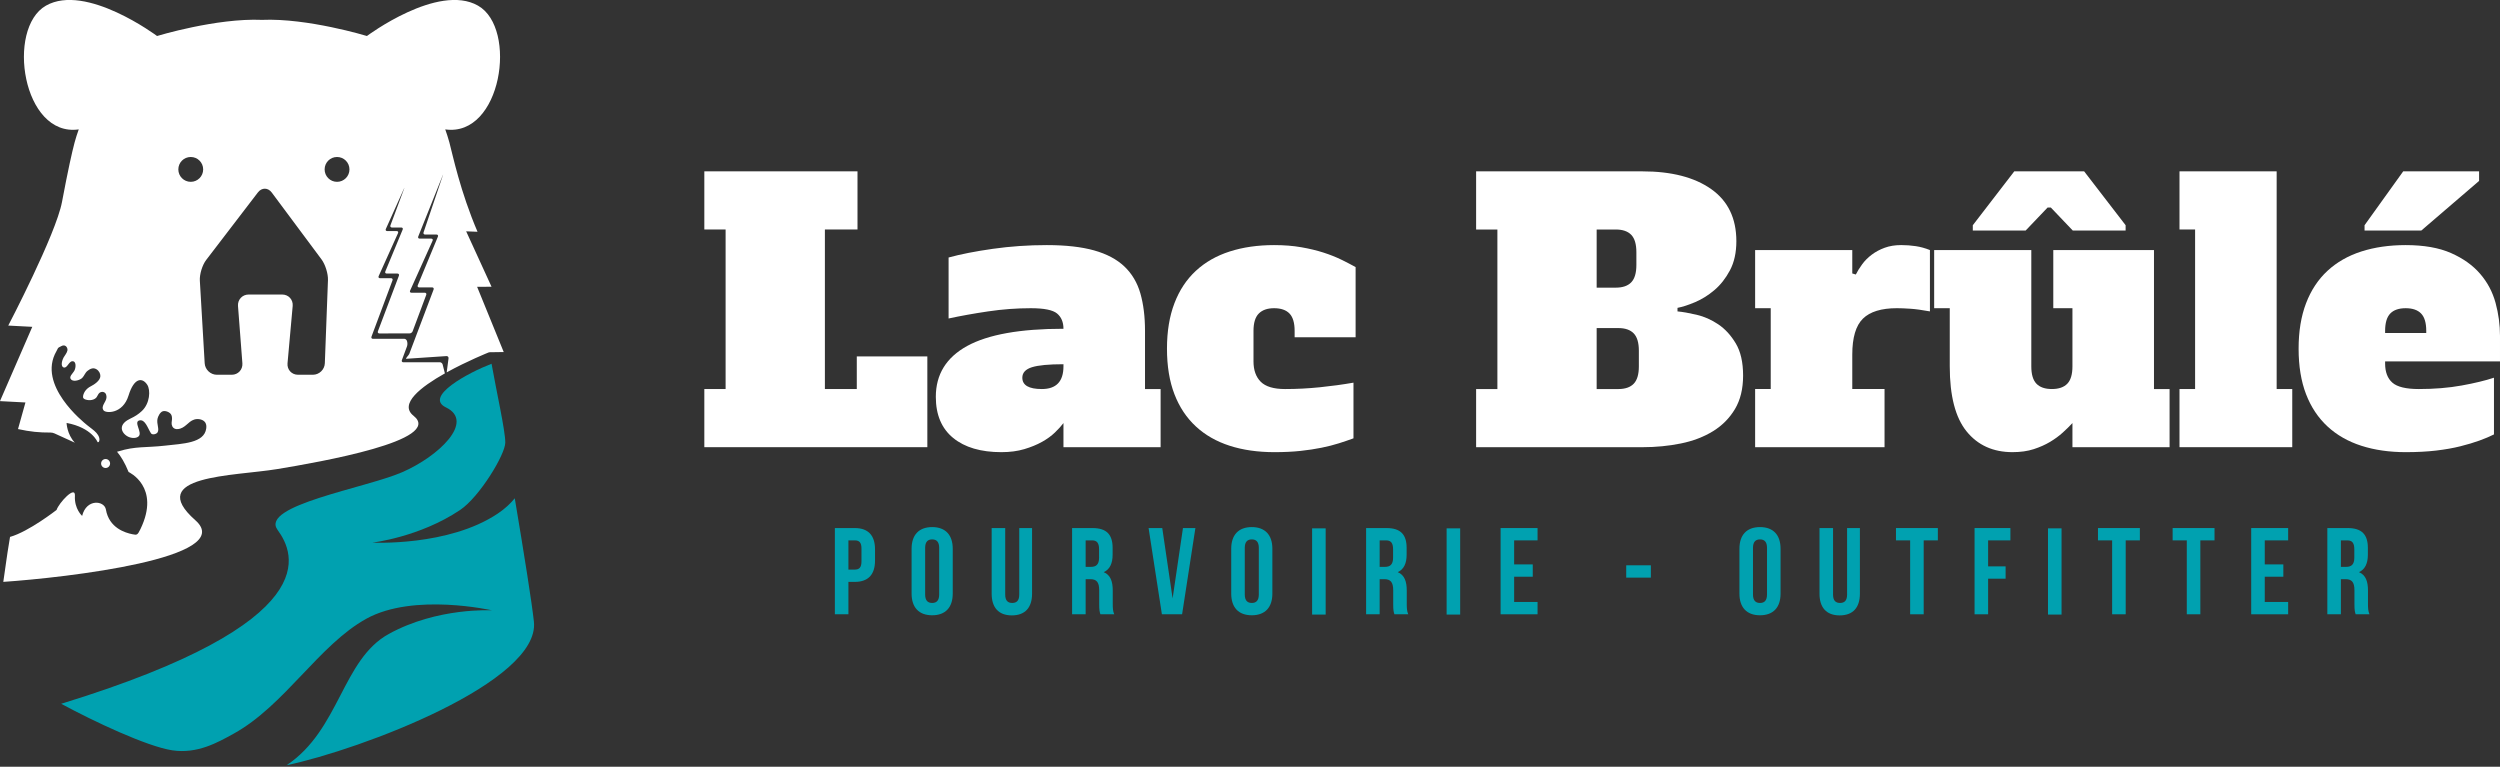 <svg xmlns="http://www.w3.org/2000/svg" xmlns:xlink="http://www.w3.org/1999/xlink" xmlns:serif="http://www.serif.com/" width="100%" height="100%" viewBox="0 0 1164 357" xml:space="preserve" style="fill-rule:evenodd;clip-rule:evenodd;stroke-linejoin:round;stroke-miterlimit:2;"><rect x="0" y="0" width="1164" height="357" fill="#333333" stroke="none"/>    <g transform="matrix(1,0,0,1,-580.543,-571.566)">        <g transform="matrix(4.167,0,0,4.167,975.565,851.844)">            <path d="M0,-6.882L0,-3.62L0.716,-3.62C1.197,-3.62 1.459,-3.84 1.459,-4.528L1.459,-5.974C1.459,-6.662 1.197,-6.882 0.716,-6.882L0,-6.882ZM2.973,-5.877L2.973,-4.625C2.973,-3.083 2.229,-2.244 0.716,-2.244L0,-2.244L0,1.376L-1.514,1.376L-1.514,-8.258L0.716,-8.258C2.229,-8.258 2.973,-7.419 2.973,-5.877" style="fill:rgb(0,161,176);fill-rule:nonzero;"></path>        </g>        <g transform="matrix(4.167,0,0,4.167,1011.29,826.669)">            <path d="M0,5.202C0,5.89 0.303,6.152 0.785,6.152C1.266,6.152 1.569,5.89 1.569,5.202L1.569,-0.001C1.569,-0.689 1.266,-0.95 0.785,-0.95C0.303,-0.95 0,-0.689 0,-0.001L0,5.202ZM-1.514,0.096C-1.514,-1.445 -0.702,-2.326 0.785,-2.326C2.271,-2.326 3.083,-1.445 3.083,0.096L3.083,5.106C3.083,6.647 2.271,7.528 0.785,7.528C-0.702,7.528 -1.514,6.647 -1.514,5.106L-1.514,0.096Z" style="fill:rgb(0,161,176);fill-rule:nonzero;"></path>        </g>        <g transform="matrix(4.167,0,0,4.167,1048.57,858.092)">            <path d="M0,-9.758L0,-2.326C0,-1.638 0.303,-1.39 0.785,-1.39C1.266,-1.39 1.569,-1.638 1.569,-2.326L1.569,-9.758L3,-9.758L3,-2.422C3,-0.881 2.229,0 0.743,0C-0.743,0 -1.514,-0.881 -1.514,-2.422L-1.514,-9.758L0,-9.758Z" style="fill:rgb(0,161,176);fill-rule:nonzero;"></path>        </g>        <g transform="matrix(4.167,0,0,4.167,1086.02,851.844)">            <path d="M0,-6.882L0,-3.923L0.592,-3.923C1.156,-3.923 1.5,-4.171 1.5,-4.942L1.5,-5.891C1.5,-6.579 1.266,-6.882 0.729,-6.882L0,-6.882ZM1.651,1.376C1.569,1.128 1.514,0.977 1.514,0.192L1.514,-1.321C1.514,-2.216 1.211,-2.547 0.523,-2.547L0,-2.547L0,1.376L-1.514,1.376L-1.514,-8.258L0.771,-8.258C2.34,-8.258 3.014,-7.529 3.014,-6.043L3.014,-5.285C3.014,-4.295 2.697,-3.648 2.023,-3.331C2.78,-3.015 3.028,-2.285 3.028,-1.28L3.028,0.206C3.028,0.674 3.042,1.018 3.193,1.376L1.651,1.376Z" style="fill:rgb(0,161,176);fill-rule:nonzero;"></path>        </g>        <g transform="matrix(4.167,0,0,4.167,1126.51,824.829)">            <path d="M0,6.084L1.156,-1.775L2.546,-1.775L1.06,7.859L-1.197,7.859L-2.684,-1.775L-1.156,-1.775L0,6.084Z" style="fill:rgb(0,161,176);fill-rule:nonzero;"></path>        </g>        <g transform="matrix(4.167,0,0,4.167,1160.11,826.669)">            <path d="M0,5.202C0,5.89 0.303,6.152 0.784,6.152C1.266,6.152 1.569,5.89 1.569,5.202L1.569,-0.001C1.569,-0.689 1.266,-0.95 0.784,-0.95C0.303,-0.95 0,-0.689 0,-0.001L0,5.202ZM-1.514,0.096C-1.514,-1.445 -0.702,-2.326 0.784,-2.326C2.271,-2.326 3.083,-1.445 3.083,0.096L3.083,5.106C3.083,6.647 2.271,7.528 0.784,7.528C-0.702,7.528 -1.514,6.647 -1.514,5.106L-1.514,0.096Z" style="fill:rgb(0,161,176);fill-rule:nonzero;"></path>        </g>        <g transform="matrix(4.167,0,0,4.167,0,-874.992)">            <rect x="285.928" y="406.182" width="1.514" height="9.634" style="fill:rgb(0,161,176);"></rect>        </g>        <g transform="matrix(4.167,0,0,4.167,1222.91,851.844)">            <path d="M0,-6.882L0,-3.923L0.592,-3.923C1.156,-3.923 1.5,-4.171 1.5,-4.942L1.5,-5.891C1.5,-6.579 1.266,-6.882 0.729,-6.882L0,-6.882ZM1.652,1.376C1.569,1.128 1.514,0.977 1.514,0.192L1.514,-1.321C1.514,-2.216 1.211,-2.547 0.523,-2.547L0,-2.547L0,1.376L-1.514,1.376L-1.514,-8.258L0.771,-8.258C2.34,-8.258 3.014,-7.529 3.014,-6.043L3.014,-5.285C3.014,-4.295 2.698,-3.648 2.023,-3.331C2.78,-3.015 3.028,-2.285 3.028,-1.28L3.028,0.206C3.028,0.674 3.042,1.018 3.193,1.376L1.652,1.376Z" style="fill:rgb(0,161,176);fill-rule:nonzero;"></path>        </g>        <g transform="matrix(4.167,0,0,4.167,0,-874.992)">            <rect x="300.958" y="406.182" width="1.514" height="9.634" style="fill:rgb(0,161,176);"></rect>        </g>        <g transform="matrix(4.167,0,0,4.167,1285.53,840.657)">            <path d="M0,-1.513L2.078,-1.513L2.078,-0.137L0,-0.137L0,2.684L2.615,2.684L2.615,4.061L-1.514,4.061L-1.514,-5.574L2.615,-5.574L2.615,-4.197L0,-4.197L0,-1.513Z" style="fill:rgb(0,161,176);fill-rule:nonzero;"></path>        </g>        <g transform="matrix(4.167,0,0,4.167,0,-874.992)">            <rect x="321.025" y="410.311" width="2.752" height="1.376" style="fill:rgb(0,161,176);"></rect>        </g>        <g transform="matrix(4.167,0,0,4.167,1396.73,826.669)">            <path d="M0,5.202C0,5.89 0.303,6.152 0.785,6.152C1.267,6.152 1.569,5.89 1.569,5.202L1.569,-0.001C1.569,-0.689 1.267,-0.95 0.785,-0.95C0.303,-0.95 0,-0.689 0,-0.001L0,5.202ZM-1.514,0.096C-1.514,-1.445 -0.702,-2.326 0.785,-2.326C2.271,-2.326 3.083,-1.445 3.083,0.096L3.083,5.106C3.083,6.647 2.271,7.528 0.785,7.528C-0.702,7.528 -1.514,6.647 -1.514,5.106L-1.514,0.096Z" style="fill:rgb(0,161,176);fill-rule:nonzero;"></path>        </g>        <g transform="matrix(4.167,0,0,4.167,1434.01,858.092)">            <path d="M0,-9.758L0,-2.326C0,-1.638 0.303,-1.39 0.784,-1.39C1.266,-1.39 1.569,-1.638 1.569,-2.326L1.569,-9.758L3,-9.758L3,-2.422C3,-0.881 2.229,0 0.743,0C-0.744,0 -1.514,-0.881 -1.514,-2.422L-1.514,-9.758L0,-9.758Z" style="fill:rgb(0,161,176);fill-rule:nonzero;"></path>        </g>        <g transform="matrix(4.167,0,0,4.167,1463.31,857.575)">            <path d="M0,-9.634L4.679,-9.634L4.679,-8.258L3.097,-8.258L3.097,0L1.583,0L1.583,-8.258L0,-8.258L0,-9.634Z" style="fill:rgb(0,161,176);fill-rule:nonzero;"></path>        </g>        <g transform="matrix(4.167,0,0,4.167,1506.21,839.741)">            <path d="M0,-1.073L1.954,-1.073L1.954,0.303L0,0.303L0,4.281L-1.514,4.281L-1.514,-5.354L2.491,-5.354L2.491,-3.977L0,-3.977L0,-1.073Z" style="fill:rgb(0,161,176);fill-rule:nonzero;"></path>        </g>        <g transform="matrix(4.167,0,0,4.167,0,-874.992)">            <rect x="368.152" y="406.182" width="1.514" height="9.634" style="fill:rgb(0,161,176);"></rect>        </g>        <g transform="matrix(4.167,0,0,4.167,1557.36,857.575)">            <path d="M0,-9.634L4.68,-9.634L4.68,-8.258L3.097,-8.258L3.097,0L1.583,0L1.583,-8.258L0,-8.258L0,-9.634Z" style="fill:rgb(0,161,176);fill-rule:nonzero;"></path>        </g>        <g transform="matrix(4.167,0,0,4.167,1592.12,857.575)">            <path d="M0,-9.634L4.68,-9.634L4.68,-8.258L3.097,-8.258L3.097,0L1.583,0L1.583,-8.258L0,-8.258L0,-9.634Z" style="fill:rgb(0,161,176);fill-rule:nonzero;"></path>        </g>        <g transform="matrix(4.167,0,0,4.167,1635.01,840.657)">            <path d="M0,-1.513L2.078,-1.513L2.078,-0.137L0,-0.137L0,2.684L2.615,2.684L2.615,4.061L-1.514,4.061L-1.514,-5.574L2.615,-5.574L2.615,-4.197L0,-4.197L0,-1.513Z" style="fill:rgb(0,161,176);fill-rule:nonzero;"></path>        </g>        <g transform="matrix(4.167,0,0,4.167,1670.46,851.844)">            <path d="M0,-6.882L0,-3.923L0.591,-3.923C1.156,-3.923 1.5,-4.171 1.5,-4.942L1.5,-5.891C1.5,-6.579 1.266,-6.882 0.729,-6.882L0,-6.882ZM1.651,1.376C1.569,1.128 1.514,0.977 1.514,0.192L1.514,-1.321C1.514,-2.216 1.211,-2.547 0.523,-2.547L0,-2.547L0,1.376L-1.514,1.376L-1.514,-8.258L0.771,-8.258C2.339,-8.258 3.014,-7.529 3.014,-6.043L3.014,-5.285C3.014,-4.295 2.697,-3.648 2.023,-3.331C2.78,-3.015 3.027,-2.285 3.027,-1.28L3.027,0.206C3.027,0.674 3.042,1.018 3.193,1.376L1.651,1.376Z" style="fill:rgb(0,161,176);fill-rule:nonzero;"></path>        </g>        <g transform="matrix(4.167,0,0,4.167,908.48,779.772)">            <path d="M0,-30.821L17.114,-30.821L17.114,-24.324L13.47,-24.324L13.47,-6.497L17.035,-6.497L17.035,-10.141L24.918,-10.141L24.918,0L0,0L0,-6.497L2.377,-6.497L2.377,-24.324L0,-24.324L0,-30.821Z" style="fill:white;fill-rule:nonzero;"></path>        </g>        <g transform="matrix(4.167,0,0,4.167,1075.69,726.623)">            <path d="M0,3.486C-1.638,3.486 -2.813,3.598 -3.526,3.822C-4.239,4.048 -4.596,4.437 -4.596,4.991C-4.596,5.837 -3.87,6.259 -2.417,6.259C-0.806,6.259 0,5.414 0,3.724L0,3.486ZM0,10.062C-0.238,10.379 -0.555,10.73 -0.951,11.112C-1.347,11.495 -1.829,11.845 -2.397,12.162C-2.965,12.479 -3.625,12.75 -4.377,12.974C-5.13,13.198 -5.982,13.311 -6.933,13.311C-9.23,13.311 -11.027,12.782 -12.321,11.726C-13.615,10.67 -14.262,9.138 -14.262,7.131C-14.262,4.622 -13.093,2.727 -10.756,1.445C-8.418,0.165 -4.833,-0.476 0,-0.476C0,-1.215 -0.238,-1.783 -0.713,-2.18C-1.188,-2.576 -2.166,-2.773 -3.645,-2.773C-5.229,-2.773 -6.821,-2.655 -8.418,-2.417C-10.017,-2.18 -11.489,-1.915 -12.835,-1.624L-12.835,-8.438C-11.489,-8.808 -9.838,-9.132 -7.884,-9.409C-5.929,-9.686 -3.922,-9.825 -1.862,-9.825C0.25,-9.825 2.014,-9.627 3.427,-9.231C4.839,-8.835 5.968,-8.234 6.814,-7.429C7.659,-6.622 8.253,-5.619 8.597,-4.417C8.939,-3.216 9.112,-1.823 9.112,-0.238L9.112,6.259L10.855,6.259L10.855,12.756L0,12.756L0,10.062Z" style="fill:white;fill-rule:nonzero;"></path>        </g>        <g transform="matrix(4.167,0,0,4.167,1164.17,727.944)">            <path d="M0,2.852C0,3.83 0.271,4.589 0.812,5.13C1.353,5.671 2.258,5.942 3.526,5.942C4.82,5.942 6.114,5.876 7.408,5.744C8.702,5.612 9.957,5.44 11.172,5.229L11.172,11.449C10.67,11.634 10.128,11.819 9.547,12.003C8.966,12.188 8.319,12.353 7.606,12.498C6.893,12.644 6.107,12.762 5.25,12.855C4.391,12.947 3.42,12.994 2.337,12.994C0.488,12.994 -1.175,12.756 -2.654,12.281C-4.134,11.805 -5.395,11.086 -6.437,10.122C-7.481,9.158 -8.28,7.956 -8.834,6.517C-9.389,5.077 -9.667,3.38 -9.667,1.426C-9.667,-0.502 -9.389,-2.192 -8.834,-3.645C-8.28,-5.097 -7.481,-6.306 -6.437,-7.27C-5.395,-8.234 -4.134,-8.954 -2.654,-9.429C-1.175,-9.904 0.476,-10.142 2.298,-10.142C3.407,-10.142 4.417,-10.063 5.329,-9.904C6.24,-9.746 7.065,-9.548 7.805,-9.31C8.543,-9.073 9.211,-8.808 9.805,-8.518C10.399,-8.227 10.934,-7.95 11.41,-7.686L11.41,0.158L4.596,0.158L4.596,-0.555C4.596,-1.453 4.404,-2.1 4.021,-2.497C3.638,-2.893 3.063,-3.09 2.298,-3.09C1.558,-3.09 0.991,-2.893 0.594,-2.497C0.198,-2.1 0,-1.453 0,-0.555L0,2.852Z" style="fill:white;fill-rule:nonzero;"></path>        </g>        <g transform="matrix(4.167,0,0,4.167,1334.02,678.423)">            <path d="M0,17.827C0.766,17.827 1.34,17.629 1.723,17.233C2.106,16.837 2.298,16.19 2.298,15.292L2.298,13.549C2.298,12.651 2.106,12.003 1.723,11.607C1.34,11.211 0.766,11.013 0,11.013L-2.417,11.013L-2.417,17.827L0,17.827ZM-0.277,6.497C0.488,6.497 1.062,6.299 1.446,5.903C1.829,5.506 2.021,4.86 2.021,3.961L2.021,2.535C2.021,1.638 1.829,0.99 1.446,0.594C1.062,0.198 0.488,0 -0.277,0L-2.417,0L-2.417,6.497L-0.277,6.497ZM-15.886,-6.497L2.694,-6.497C5.942,-6.497 8.504,-5.837 10.379,-4.517C12.254,-3.195 13.192,-1.254 13.192,1.307C13.192,2.575 12.955,3.658 12.479,4.556C12.003,5.454 11.422,6.194 10.736,6.774C10.049,7.355 9.33,7.804 8.577,8.121C7.824,8.438 7.17,8.65 6.616,8.755L6.616,9.151C7.196,9.204 7.91,9.329 8.755,9.527C9.6,9.725 10.405,10.082 11.172,10.597C11.938,11.112 12.591,11.825 13.133,12.736C13.674,13.648 13.945,14.843 13.945,16.322C13.945,17.801 13.641,19.049 13.034,20.065C12.426,21.082 11.607,21.908 10.578,22.541C9.547,23.175 8.352,23.631 6.992,23.908C5.632,24.185 4.199,24.324 2.694,24.324L-15.886,24.324L-15.886,17.827L-13.509,17.827L-13.509,0L-15.886,0L-15.886,-6.497Z" style="fill:white;fill-rule:nonzero;"></path>        </g>        <g transform="matrix(4.167,0,0,4.167,1397.73,777.459)">            <path d="M0,-21.471L10.855,-21.471L10.855,-18.856L11.251,-18.738C11.436,-19.107 11.673,-19.491 11.964,-19.887C12.255,-20.283 12.611,-20.639 13.034,-20.956C13.456,-21.273 13.938,-21.531 14.48,-21.729C15.021,-21.927 15.635,-22.026 16.322,-22.026C16.876,-22.026 17.417,-21.986 17.946,-21.907C18.475,-21.828 19.002,-21.682 19.531,-21.471L19.531,-14.617C18.659,-14.776 17.926,-14.875 17.333,-14.915C16.738,-14.954 16.243,-14.974 15.847,-14.974C14.104,-14.974 12.836,-14.584 12.043,-13.805C11.251,-13.026 10.855,-11.686 10.855,-9.784L10.855,-5.942L14.46,-5.942L14.46,0.555L0,0.555L0,-5.942L1.743,-5.942L1.743,-14.974L0,-14.974L0,-21.471Z" style="fill:white;fill-rule:nonzero;"></path>        </g>        <g transform="matrix(4.167,0,0,4.167,1535.4,765.247)">            <path d="M0,-23.294L-0.356,-23.294L-2.813,-20.719L-8.716,-20.719L-8.716,-21.314L-4.081,-27.335L3.724,-27.335L8.359,-21.314L8.359,-20.719L2.456,-20.719L0,-23.294ZM-2.179,-5.546C-2.179,-4.648 -1.988,-4.001 -1.604,-3.605C-1.222,-3.209 -0.647,-3.011 0.119,-3.011C0.885,-3.011 1.459,-3.209 1.842,-3.605C2.225,-4.001 2.417,-4.648 2.417,-5.546L2.417,-12.043L0.277,-12.043L0.277,-18.54L11.528,-18.54L11.528,-3.011L13.271,-3.011L13.271,3.486L2.417,3.486L2.417,0.792C2.1,1.136 1.736,1.493 1.327,1.862C0.917,2.232 0.449,2.575 -0.079,2.892C-0.608,3.209 -1.215,3.48 -1.902,3.704C-2.589,3.928 -3.381,4.041 -4.279,4.041C-6.444,4.041 -8.155,3.268 -9.409,1.724C-10.664,0.178 -11.291,-2.244 -11.291,-5.546L-11.291,-12.043L-13.034,-12.043L-13.034,-18.54L-2.179,-18.54L-2.179,-5.546Z" style="fill:white;fill-rule:nonzero;"></path>        </g>        <g transform="matrix(4.167,0,0,4.167,1595.32,779.772)">            <path d="M0,-30.821L10.855,-30.821L10.855,-6.497L12.598,-6.497L12.598,0L0,0L0,-6.497L1.743,-6.497L1.743,-24.324L0,-24.324L0,-30.821Z" style="fill:white;fill-rule:nonzero;"></path>        </g>        <g transform="matrix(4.167,0,0,4.167,1700.63,718.368)">            <path d="M0,-0.792C-0.767,-0.792 -1.341,-0.594 -1.723,-0.198C-2.106,0.198 -2.298,0.846 -2.298,1.743L-2.298,1.981L2.298,1.981L2.298,1.743C2.298,0.846 2.106,0.198 1.723,-0.198C1.34,-0.594 0.766,-0.792 0,-0.792M1.743,-9.468L-4.596,-9.468L-4.596,-10.063L-0.277,-16.084L8.201,-16.084L8.201,-15.014L1.743,-9.468ZM0,-7.844C2.034,-7.844 3.724,-7.547 5.071,-6.953C6.418,-6.358 7.5,-5.586 8.319,-4.635C9.138,-3.684 9.712,-2.601 10.043,-1.386C10.373,-0.171 10.538,1.057 10.538,2.298L10.538,5.15L-2.298,5.15L-2.298,5.388C-2.298,6.339 -2.027,7.052 -1.486,7.527C-0.945,8.002 0.04,8.24 1.466,8.24C3.209,8.24 4.807,8.108 6.259,7.844C7.711,7.581 8.914,7.29 9.864,6.973L9.864,13.311C9.389,13.549 8.841,13.78 8.22,14.004C7.6,14.229 6.893,14.44 6.101,14.638C5.309,14.836 4.411,14.995 3.407,15.114C2.403,15.232 1.268,15.292 0,15.292C-1.822,15.292 -3.473,15.054 -4.952,14.579C-6.432,14.104 -7.692,13.384 -8.735,12.42C-9.779,11.456 -10.578,10.254 -11.132,8.815C-11.687,7.375 -11.964,5.679 -11.964,3.724C-11.964,1.796 -11.687,0.106 -11.132,-1.347C-10.578,-2.799 -9.779,-4.007 -8.735,-4.972C-7.692,-5.936 -6.432,-6.655 -4.952,-7.131C-3.473,-7.606 -1.822,-7.844 0,-7.844" style="fill:white;fill-rule:nonzero;"></path>        </g>        <g transform="matrix(4.167,0,0,4.167,820.217,865.227)">            <path d="M0,-14.799C-0.487,-14.2 -1.099,-13.627 -1.895,-13.092C-7.392,-9.399 -15.917,-9.844 -15.917,-9.844C-15.917,-9.844 -10.64,-10.445 -6.102,-13.494C-3.942,-14.947 -1.058,-19.692 -1.058,-21.028C-1.058,-22.365 -2.043,-26.716 -2.593,-29.829C-5.213,-28.827 -10.168,-26.148 -7.691,-24.953C-4.416,-23.372 -8.503,-19.478 -12.588,-17.706C-16.674,-15.932 -28.51,-14.004 -26.505,-11.268C-24.592,-8.654 -20.902,-0.987 -50.681,8.164C-47.039,10.136 -41.09,12.935 -38.28,13.362C-35.47,13.788 -33.194,12.489 -31.411,11.505C-25.714,8.365 -21.872,1.576 -16.575,-1.344C-11.278,-4.264 -2.545,-2.277 -2.545,-2.277C-2.545,-2.277 -8.627,-2.642 -14.084,0.366C-19.292,3.237 -19.558,11.074 -25.496,15.03C-17.145,13.266 2.865,5.722 2.139,-1.014C1.917,-3.072 1.082,-8.352 0,-14.799" style="fill:rgb(0,161,176);fill-rule:nonzero;"></path>        </g>        <g transform="matrix(4.167,0,0,4.167,737.468,749.848)">            <path d="M0,-22.467C-0.767,-22.467 -1.387,-23.089 -1.387,-23.855C-1.387,-24.622 -0.767,-25.243 0,-25.243C0.767,-25.243 1.388,-24.622 1.388,-23.855C1.388,-23.089 0.767,-22.467 0,-22.467M-1.014,-11.488L-1.364,-2.194C-1.391,-1.488 -1.99,-0.911 -2.697,-0.911L-4.365,-0.911C-5.071,-0.911 -5.596,-1.487 -5.533,-2.19L-4.956,-8.596C-4.893,-9.299 -5.419,-9.875 -6.124,-9.875L-9.881,-9.875C-10.586,-9.875 -11.119,-9.299 -11.066,-8.594L-10.576,-2.192C-10.522,-1.488 -11.056,-0.911 -11.761,-0.911L-13.431,-0.911C-14.136,-0.911 -14.747,-1.488 -14.788,-2.193L-15.33,-11.432C-15.371,-12.137 -15.054,-13.172 -14.625,-13.733L-8.843,-21.283C-8.413,-21.844 -7.717,-21.839 -7.296,-21.273L-1.733,-13.8C-1.311,-13.233 -0.987,-12.193 -1.014,-11.488M-16.345,-22.467C-17.112,-22.467 -17.733,-23.089 -17.733,-23.855C-17.733,-24.622 -17.112,-25.243 -16.345,-25.243C-15.579,-25.243 -14.958,-24.622 -14.958,-23.855C-14.958,-23.089 -15.579,-22.467 -16.345,-22.467M15.652,-10.736L17.263,-10.746L14.428,-16.937L15.697,-16.887C13.766,-21.399 12.921,-25.483 12.553,-26.87C12.419,-27.373 12.256,-27.852 12.09,-28.326C18.375,-27.428 20.224,-39.61 15.751,-42.154C11.282,-44.698 3.339,-38.762 3.339,-38.762C3.339,-38.762 -3.293,-40.785 -8.386,-40.564C-13.477,-40.785 -20.111,-38.762 -20.111,-38.762C-20.111,-38.762 -28.052,-44.698 -32.524,-42.154C-36.995,-39.61 -35.145,-27.428 -28.86,-28.326C-29.027,-27.852 -29.19,-27.373 -29.323,-26.87C-29.615,-25.768 -30.049,-23.843 -30.732,-20.217C-31.415,-16.59 -36.737,-6.406 -36.737,-6.406L-34.052,-6.266L-37.662,2.036L-34.816,2.185L-35.647,5.158C-34.257,5.461 -33.263,5.553 -32.013,5.547C-31.861,5.547 -31.71,5.58 -31.571,5.643L-29.297,6.68C-30.192,5.72 -30.22,4.472 -30.22,4.472C-27.367,5.006 -26.75,6.626 -26.75,6.626C-26.75,6.626 -26.706,6.614 -26.626,6.606C-26.442,6.316 -26.601,5.902 -26.881,5.589C-27.176,5.261 -27.583,5.005 -27.933,4.712C-28.315,4.393 -33.546,0.249 -31.354,-3.542C-31.094,-3.993 -31.308,-3.851 -30.793,-4.117C-30.714,-4.158 -30.624,-4.195 -30.521,-4.188C-30.224,-4.168 -30.077,-3.834 -30.128,-3.61C-30.194,-3.321 -30.411,-3.09 -30.558,-2.831C-30.705,-2.572 -30.925,-1.875 -30.56,-1.732C-30.16,-1.575 -29.984,-2.404 -29.575,-2.422C-29.113,-2.442 -29.174,-1.706 -29.343,-1.381C-29.512,-1.055 -30.037,-0.667 -29.693,-0.362C-29.391,-0.093 -28.7,-0.324 -28.466,-0.564C-28.233,-0.804 -28.15,-1.139 -27.877,-1.35C-27.604,-1.561 -27.269,-1.745 -26.902,-1.538C-26.589,-1.362 -26.436,-1.033 -26.444,-0.755C-26.459,-0.239 -27.164,0.202 -27.514,0.378C-27.969,0.607 -28.281,0.991 -28.372,1.435C-28.393,1.536 -28.397,1.655 -28.308,1.745C-28.254,1.798 -28.176,1.832 -28.1,1.858C-27.631,2.014 -27.099,1.904 -26.868,1.603C-26.765,1.468 -26.718,1.304 -26.607,1.174C-26.496,1.044 -26.284,0.952 -26.076,1.026C-25.789,1.129 -25.741,1.438 -25.765,1.669C-25.814,2.151 -26.428,2.614 -26.085,3.071C-25.832,3.411 -23.937,3.486 -23.299,1.418C-22.66,-0.655 -21.731,-0.599 -21.206,0.208C-20.823,0.797 -20.894,2.293 -21.821,3.152C-22.206,3.509 -22.57,3.742 -23.083,3.983C-23.596,4.223 -24.085,4.591 -24.05,5.106C-24.026,5.47 -23.711,5.851 -23.282,6.037C-22.897,6.203 -22.413,6.197 -22.17,5.97C-21.709,5.541 -22.781,4.35 -22.077,4.189C-21.43,4.041 -21.146,5.088 -20.792,5.626C-20.647,5.846 -20.197,5.731 -20.066,5.543C-19.936,5.355 -19.973,5.106 -20.014,4.871C-20.065,4.585 -20.118,4.293 -20.063,4.021C-20.009,3.749 -19.776,3.262 -19.463,3.167C-19.151,3.072 -18.647,3.287 -18.519,3.569C-18.371,3.893 -18.461,4.191 -18.482,4.445C-18.503,4.699 -18.399,5.032 -18.082,5.134C-17.981,5.167 -17.875,5.169 -17.775,5.159C-17.377,5.12 -17.08,4.903 -16.824,4.68C-16.568,4.457 -16.322,4.214 -15.963,4.097C-15.605,3.981 -15.093,4.036 -14.813,4.318C-14.588,4.546 -14.581,4.842 -14.617,5.1C-14.844,6.736 -17.214,6.781 -19.239,7.012C-21.33,7.251 -22.536,7.055 -24.44,7.653C-24.486,7.667 -24.535,7.682 -24.584,7.689C-24.159,8.189 -23.712,8.911 -23.29,9.955C-23.29,9.955 -19.682,11.599 -21.962,16.324C-22.301,17.026 -22.357,17.007 -22.854,16.91C-23.665,16.75 -25.471,16.212 -25.827,14.144C-25.998,13.15 -27.994,12.896 -28.482,14.861C-28.482,14.861 -29.37,14.073 -29.288,12.616C-29.218,11.377 -31.091,13.428 -31.339,14.194C-31.339,14.194 -34.448,16.621 -36.538,17.208C-37.036,20.217 -36.919,19.788 -37.29,22.231C-30.287,21.756 -11.074,19.549 -15.829,15.348C-21.538,10.307 -11.51,10.423 -6.713,9.633C-1.916,8.842 12.006,6.41 8.545,3.669C6.891,2.359 9.368,0.443 12.051,-1.065L11.799,-2.063C11.764,-2.199 11.623,-2.31 11.484,-2.31L7.406,-2.305C7.268,-2.305 7.195,-2.412 7.243,-2.543L7.816,-4.079C7.865,-4.21 7.878,-4.428 7.844,-4.564L7.813,-4.685C7.778,-4.821 7.638,-4.932 7.499,-4.932L4.01,-4.927C3.872,-4.927 3.798,-5.034 3.847,-5.165L6.198,-11.461C6.247,-11.592 6.174,-11.699 6.036,-11.699L4.797,-11.699C4.659,-11.699 4.592,-11.803 4.65,-11.931L6.814,-16.735C6.871,-16.863 6.806,-16.967 6.666,-16.967L5.599,-16.967C5.461,-16.967 5.394,-17.071 5.452,-17.198L7.479,-21.705C7.537,-21.832 7.544,-21.83 7.495,-21.698L5.966,-17.602C5.917,-17.471 5.991,-17.364 6.129,-17.364L7.179,-17.364C7.317,-17.364 7.387,-17.259 7.333,-17.13L5.394,-12.453C5.34,-12.323 5.41,-12.218 5.548,-12.218L6.752,-12.218C6.891,-12.218 6.963,-12.111 6.914,-11.98L4.565,-5.764C4.516,-5.634 4.589,-5.527 4.727,-5.527L8.107,-5.53C8.246,-5.53 8.399,-5.638 8.448,-5.769L9.967,-9.839C10.016,-9.97 9.943,-10.077 9.805,-10.077L8.31,-10.077C8.171,-10.077 8.105,-10.181 8.163,-10.309L10.677,-15.89C10.734,-16.017 10.667,-16.122 10.529,-16.122L9.229,-16.122C9.091,-16.122 9.021,-16.228 9.073,-16.358L11.808,-23.187C11.86,-23.316 11.866,-23.314 11.821,-23.181L9.667,-16.819C9.622,-16.686 9.699,-16.578 9.837,-16.578L11.117,-16.578C11.255,-16.578 11.324,-16.472 11.271,-16.343L9.018,-10.906C8.964,-10.778 9.033,-10.672 9.171,-10.672L10.627,-10.672C10.766,-10.672 10.838,-10.565 10.789,-10.434L8.067,-3.231C8.018,-3.099 7.596,-2.696 7.734,-2.696L12.241,-2.998C12.378,-2.998 12.478,-2.884 12.458,-2.746L12.426,-2.496C12.408,-2.357 12.378,-2.13 12.359,-1.991L12.252,-1.177C14.554,-2.449 16.935,-3.403 16.935,-3.403L17.049,-3.427L18.624,-3.449L15.652,-10.736Z" style="fill:white;fill-rule:nonzero;"></path>        </g>        <g transform="matrix(0,-4.167,-4.167,0,629.708,785.284)">            <path d="M-0.502,-0.502C-0.78,-0.502 -1.004,-0.277 -1.004,-0C-1.004,0.277 -0.78,0.502 -0.502,0.502C-0.225,0.502 -0,0.277 -0,-0C-0,-0.277 -0.225,-0.502 -0.502,-0.502" style="fill:white;fill-rule:nonzero;"></path>        </g>    </g></svg>
